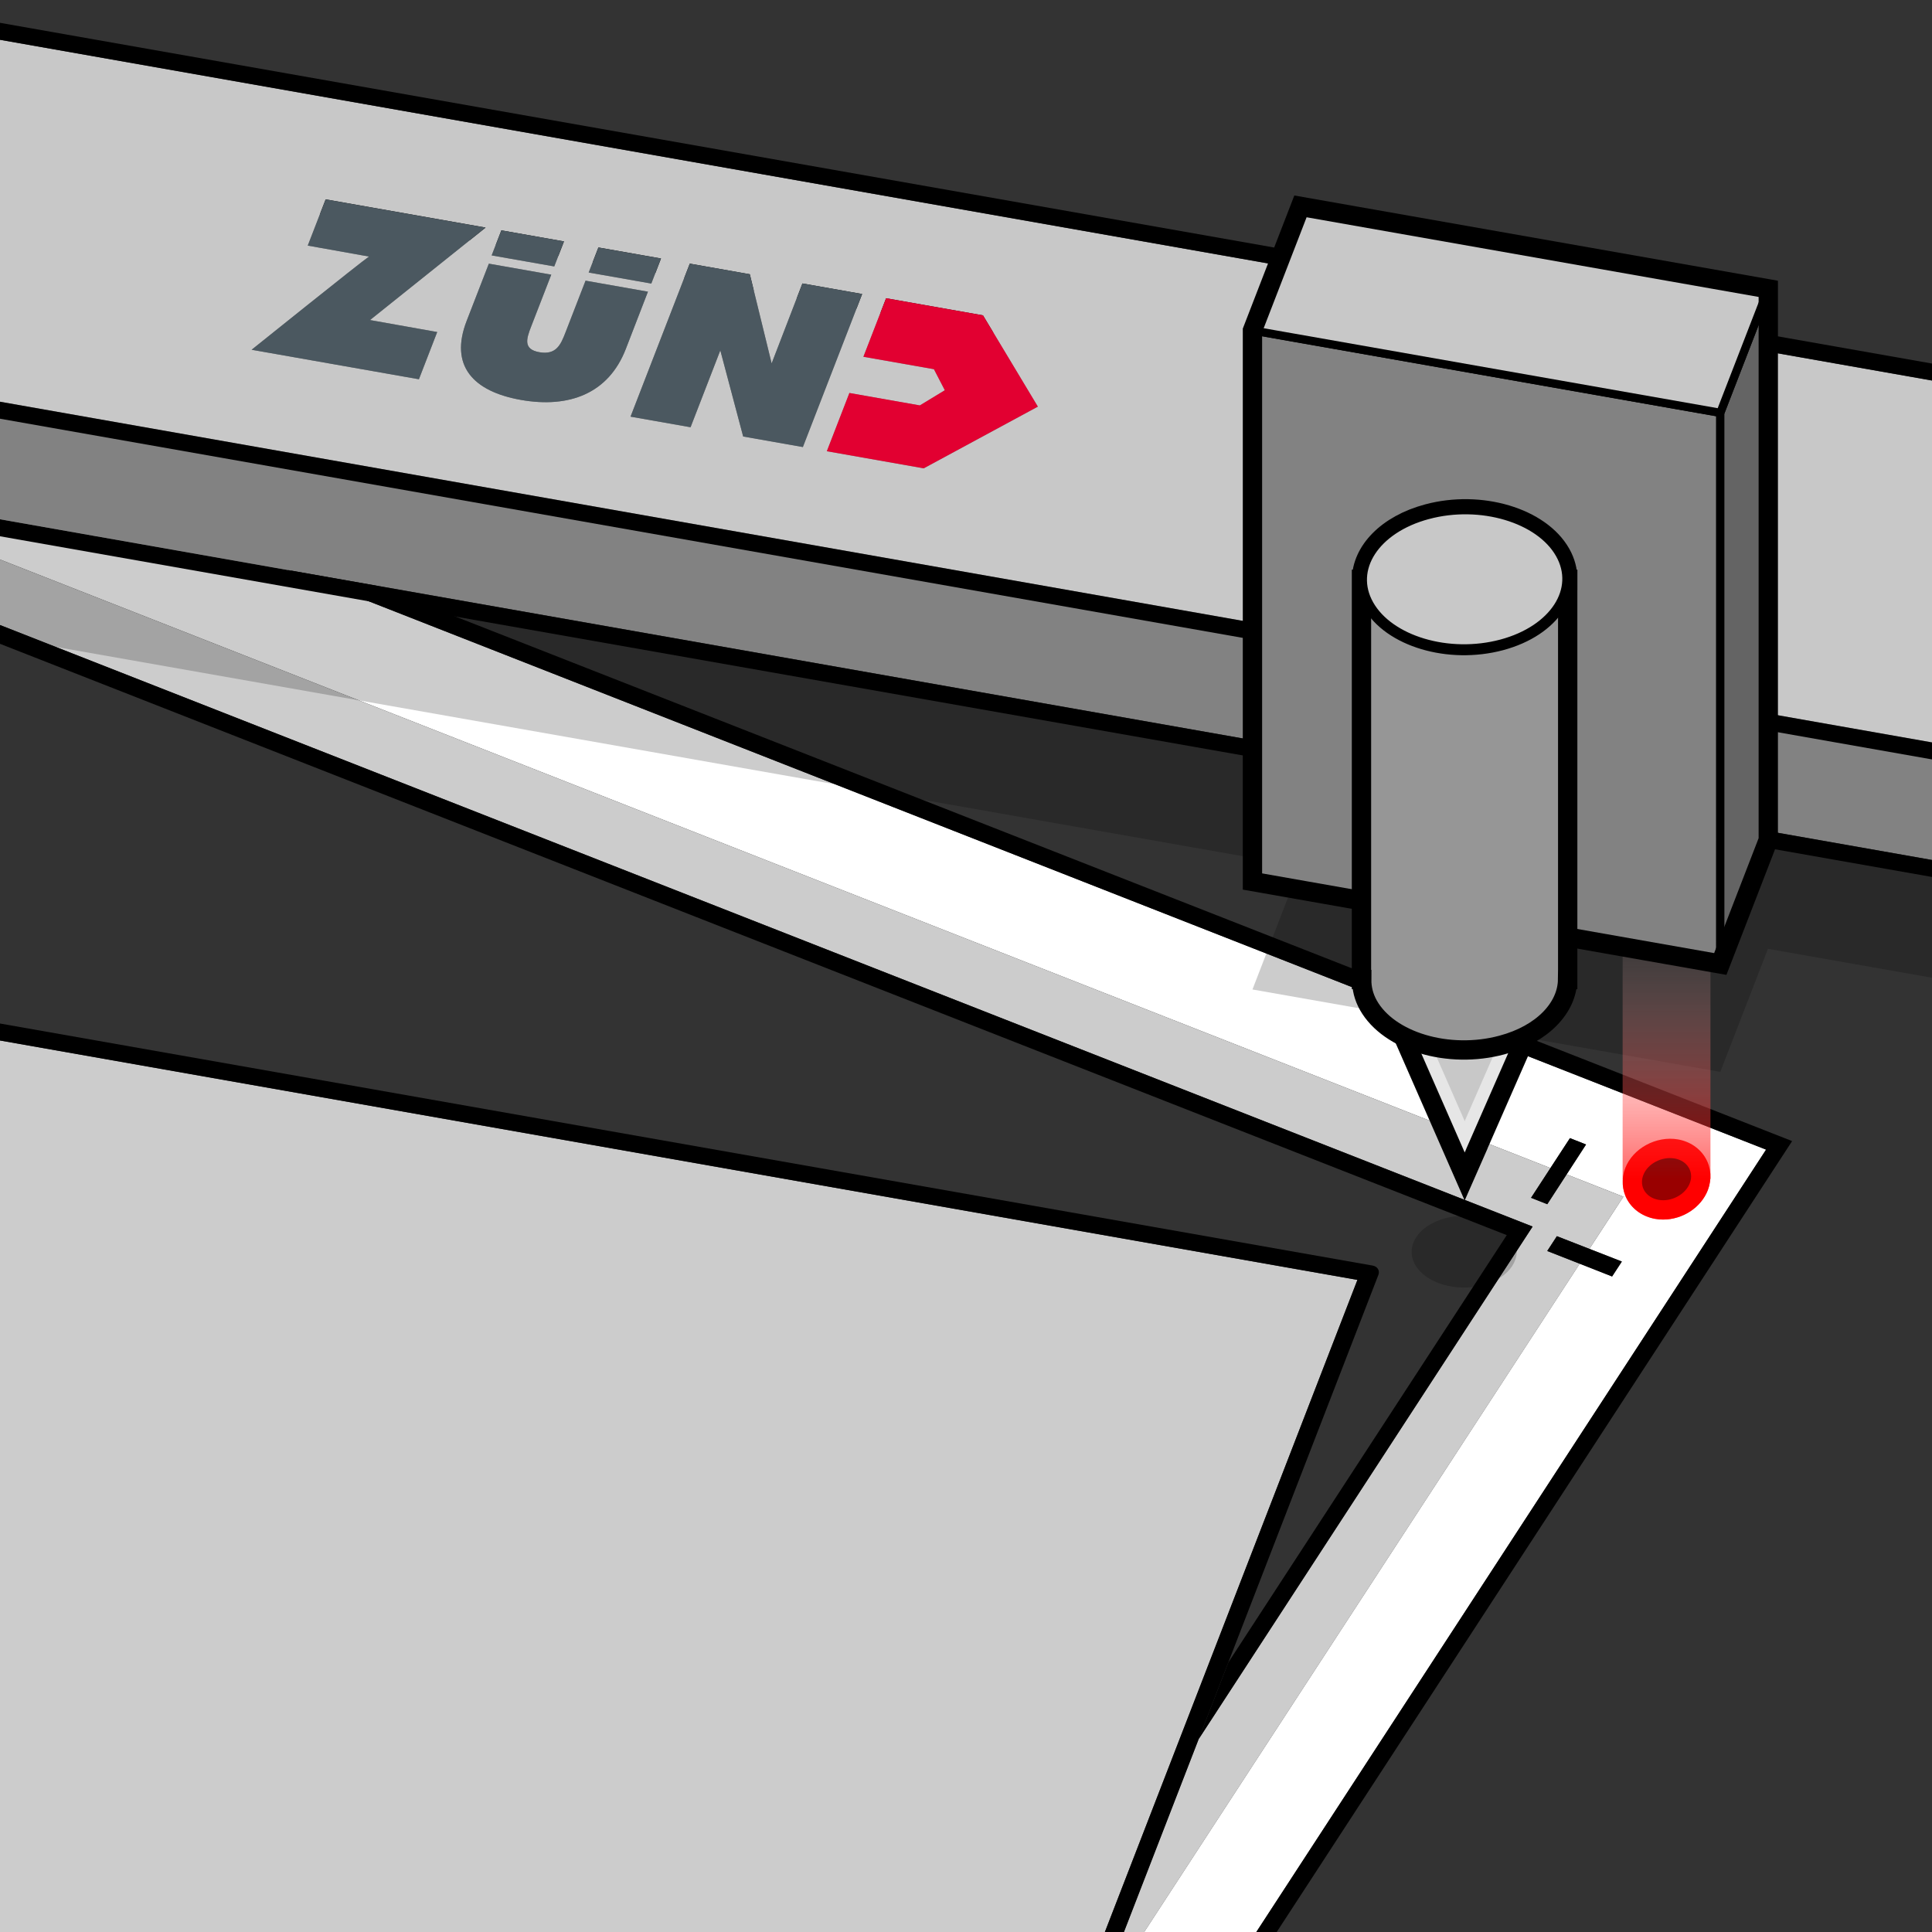 <svg xmlns="http://www.w3.org/2000/svg" xmlns:xlink="http://www.w3.org/1999/xlink" width="100" height="100" viewBox="0 0 100 100" class="finish"><rect x="0" y="0" width="100" height="100" fill="#333333" stroke="none"/><defs><path id="a" d="M-130.52 176.73L-61.507-1.47 104.84 27.864 35.83 206.067z"/></defs><clipPath id="b"><use xlink:href="#a" overflow="visible"/></clipPath><g clip-path="url(#b)"><path fill="#FFF" d="M8.207 187.212L3 186.294l-4.466 6.85-1.347-4.4L.39 199.208l.296-.453 7.52-11.543M-59.977.095l1.852 6.05L80.25 60.458l1.01-1.547.834.33-1.005 1.546 2.938 1.153-1.76 2.7 1.68.656-.506.773-1.676-.66-25.133 38.568-8.5 21.952 43.28-66.426L-59.978.094"/><defs><path id="c" d="M.557 199.753l.545-.83 90.984-139.64L-60.742-.686l3.37 11.01L78.654 63.706-2.813 188.743l3.37 11.01"/></defs><clipPath id="d"><use xlink:href="#c" overflow="visible"/></clipPath><path clip-path="url(#d)" fill="#CCC" d="M3 186.294l-3.306-.583-2.08 3.194-.425-.166-.003.005 1.347 4.4L3 186.293M-58.127 6.147l1.18 3.855L79.328 63.486 62.042 90.017l-5.408 13.963 25.133-38.568-1.683-.66.5-.768 1.684.657 1.76-2.7-2.938-1.153-1.002 1.543-.84-.33 1.004-1.542L-58.126 6.146"/><path d="M-.306 185.71l-.947-.166-1.975 3.03.417.164.424.166 2.08-3.193m9.453 1.668l-.94-.166-7.52 11.542-.297.453-.25.385.84.33.54-.84 7.627-11.704M-61.507-1.472L-57.8 10.64 77.99 63.93 63.58 86.045l-1.538 3.972 17.286-26.53L-56.946 10l-1.18-3.854-1.852-6.05 151.39 59.41-43.28 66.426-1.542 3.983 46.17-70.853L-61.508-1.472"/><path d="M81.26 58.91l-1.01 1.547-1.004 1.54.84.332 1.003-1.544 1.004-1.547-.833-.33M80.585 63.983l-.5.768 1.682.66 1.675.66.505-.773-1.68-.656-1.682-.657"/><path fill="#CCC" d="M70.26 66.247L-67.62 41.93l-47.5 122.653L22.76 188.9l47.5-122.653"/><path d="M-115.12 164.583l47.5-122.652L70.26 66.248 22.76 188.9l-137.88-24.317M71.045 65.506l-138.812-24.48c-.117-.02-.257-.005-.37.062-.113.06-.203.154-.246.266l-47.82 123.482c-.044.11-.042.223.02.313.053.095.154.153.28.176l114.65 20.22.948.167 3.305.583 5.207.918.94.166 13.76 2.427c.126.022.257.005.37-.062.12-.06.203-.154.246-.267l-.458-.08.16-.415-.16.414.458.08 23.066-59.56 1.542-3.984 8.5-21.952 5.41-13.962 1.537-3.972 7.764-20.05c.043-.11.04-.223-.02-.313-.053-.096-.154-.155-.28-.177"/></g><path opacity=".2" d="M155.433 32.183L-54.644-4.86l-10.222 26.397L67.294 44.84l-2.467 6.375 24.215 4.265 2.467-6.37 53.7 9.47"/><defs><path id="e" d="M-67.976 15.77l7.428-19.183 210.764 37.17-7.428 19.18z"/></defs><clipPath id="f"><use xlink:href="#e" overflow="visible"/></clipPath><g clip-path="url(#f)"><path fill="#828282" d="M148.973 34.416L-59.94-2.427l-6.792 17.536L142.182 51.95l6.79-17.536"/><path d="M-66.732 15.11l6.79-17.537 208.915 36.843-6.79 17.536L-66.733 15.11m216.948 18.647L-60.548-3.413l-7.428 19.182 210.764 37.17 7.428-19.183"/></g><defs><path id="g" d="M-67.976 9.685l7.428-19.182 210.764 37.17-7.428 19.18z"/></defs><clipPath id="hz"><use xlink:href="#g" overflow="visible"/></clipPath><g clip-path="url(#hz)"><path fill="#C8C8C8" d="M27.92 18.23c.867.153 1.104-.39 1.345-1.013l1.042-2.69 3.23.57-1.146 2.964c-.895 2.312-2.934 3.076-5.425 2.638-2.49-.44-3.706-1.778-2.812-4.09l1.148-2.963 3.232.57-1.042 2.688c-.24.623-.427 1.176.43 1.327m-14.898-.126s5.707-4.582 6.077-4.825l-3.172-.568.927-2.393 8.278 1.46-5.98 4.785 3.477.62-.946 2.446-8.662-1.526m12.426-4.884l.502-1.297 3.24.572-.503 1.296-3.24-.57m5.023.885l.502-1.297 3.24.57-.5 1.298-3.242-.57m9.47 4.702l1.593-4.137 3.09.546-3.066 7.92-3.09-.545-1.184-4.457-1.54 3.98-3.107-.55 3.067-7.92 3.106.55 1.13 4.615m4.75-.343l1.174-3.03 5.014.885 2.84 4.727-5.907 3.193-5.013-.885 1.168-3.015 3.647.644 1.292-.786-.565-1.09-3.65-.643m104.283 9.867L-59.94-8.51l-6.792 17.535 208.914 36.843 6.79-17.536"/><path d="M-66.732 9.025l6.79-17.536L148.974 28.33l-6.79 17.536L-66.733 9.025m216.948 18.648L-60.548-9.497l-7.428 19.182 210.764 37.17 7.428-19.182"/><path fill="#4B5860" d="M44.624 15.216l-3.09-.545-1.594 4.138-1.13-4.617-3.107-.546-3.067 7.92 3.107.547 1.54-3.977 1.183 4.458 3.09.546 3.068-7.92M25.134 11.78l-8.278-1.46-.927 2.392 3.17.567c-.37.242-6.077 4.824-6.077 4.824l8.66 1.527.947-2.444-3.478-.62 5.982-4.787M33.538 15.098l-3.23-.57-1.043 2.69c-.24.622-.478 1.166-1.345 1.013-.857-.15-.67-.703-.43-1.325l1.043-2.69-3.23-.568-1.15 2.963c-.894 2.312.323 3.65 2.813 4.09 2.49.438 4.53-.326 5.426-2.637l1.146-2.965M29.19 12.495l-3.24-.572-.502 1.297 3.24.57.502-1.295M34.213 13.38l-3.24-.57-.503 1.295 3.24.572.503-1.297"/><path fill="#E20031" d="M50.878 16.32l-5.014-.885-1.174 3.03 3.65.643.564 1.09-1.292.785-3.647-.643-1.168 3.014 5.014.885 5.908-3.194-2.84-4.727"/></g><path opacity=".2" d="M74.81 63.056c1.4-.375 2.975.096 3.513 1.048.542.955-.156 2.033-1.556 2.41-1.403.375-2.977-.094-3.518-1.05-.54-.954.156-2.032 1.56-2.408z"/><path fill="#C8C8C8" d="M75.812 60.895l-3.606-8.223 3.606-3.608 3.605 3.608"/><path fill="#E6E6E6" d="M78.54 51.798l-3.355 7.665.627 1.432 3.605-8.223"/><path fill="#E6E6E6" d="M73.082 51.798l3.36 7.665-.63 1.432-3.605-8.223"/><path fill="none" stroke="#000" d="M79.417 52.672l-3.605-3.608-3.606 3.608 3.606 8.223.63-1.432-.002-.004z"/><g><path fill="#F00" d="M86.087 63.125c-.138 0-.276-.012-.412-.036-.63-.112-1.155-.473-1.447-.99-.278-.495-.316-1.094-.104-1.644.394-1.014 1.593-1.674 2.727-1.48.625.11 1.15.47 1.44.987.28.494.318 1.092.106 1.64-.347.896-1.296 1.522-2.31 1.522z"/><path d="M86.678 59.963c-.666-.117-1.395.27-1.62.854-.23.593.125 1.17.79 1.287.658.116 1.387-.27 1.616-.862.226-.586-.128-1.163-.786-1.28"/><linearGradient id="i" gradientUnits="userSpaceOnUse" x1="86.26" y1="63.125" x2="86.26" y2="46.797"><stop offset=".129" stop-color="#F00" stop-opacity=".6"/><stop offset="1" stop-color="#FFF" stop-opacity="0"/></linearGradient><path fill="url(#i)" d="M88.532 46.797h-4.545v14.237h.017c-.027.37.04.74.224 1.065.292.517.818.877 1.447.988.136.024.274.036.412.036 1.013 0 1.962-.626 2.31-1.522.072-.186.104-.377.12-.568h.016V46.797z"/></g><g stroke="#000" stroke-width=".425"><path fill="#828282" stroke-miterlimit="10" d="M89.042 21.367l-24.215-4.265v28.524l24.215 4.27z"/><path fill="#646464" d="M89.042 49.895l2.484-6.42V14.95l-2.484 6.417z"/><path fill="#C8C8C8" d="M64.827 17.102l2.485-6.42 24.214 4.27-2.484 6.415z"/></g><path fill="none" stroke="#000" d="M67.312 10.682l-2.485 6.42v28.524l24.215 4.27 2.484-6.42V14.95z"/><path fill="#969696" d="M81.14 50.7h.007V29.984H70.472V50.7h.01c-.003.444.1.896.348 1.334 1.063 1.876 4.15 2.797 6.906 2.057 2.104-.56 3.387-1.934 3.404-3.39z"/><path fill="none" stroke="#000" d="M81.146 30.057v-.072h-.002c.005-.445-.106-.898-.355-1.338-1.058-1.87-4.148-2.793-6.894-2.057-2.113.564-3.405 1.94-3.42 3.395h-.005V50.7h.012c-.004.444.1.896.347 1.334 1.062 1.876 4.15 2.797 6.905 2.057 2.104-.56 3.388-1.934 3.404-3.39h.006V30.077v-.02z"/><path fill="#C8C8C8" stroke="#000" stroke-width=".567" d="M73.896 26.59c2.745-.736 5.836.188 6.893 2.057 1.062 1.877-.308 3.992-3.055 4.73-2.755.738-5.844-.184-6.906-2.06-1.06-1.872.31-3.99 3.066-4.727z"/></svg>
